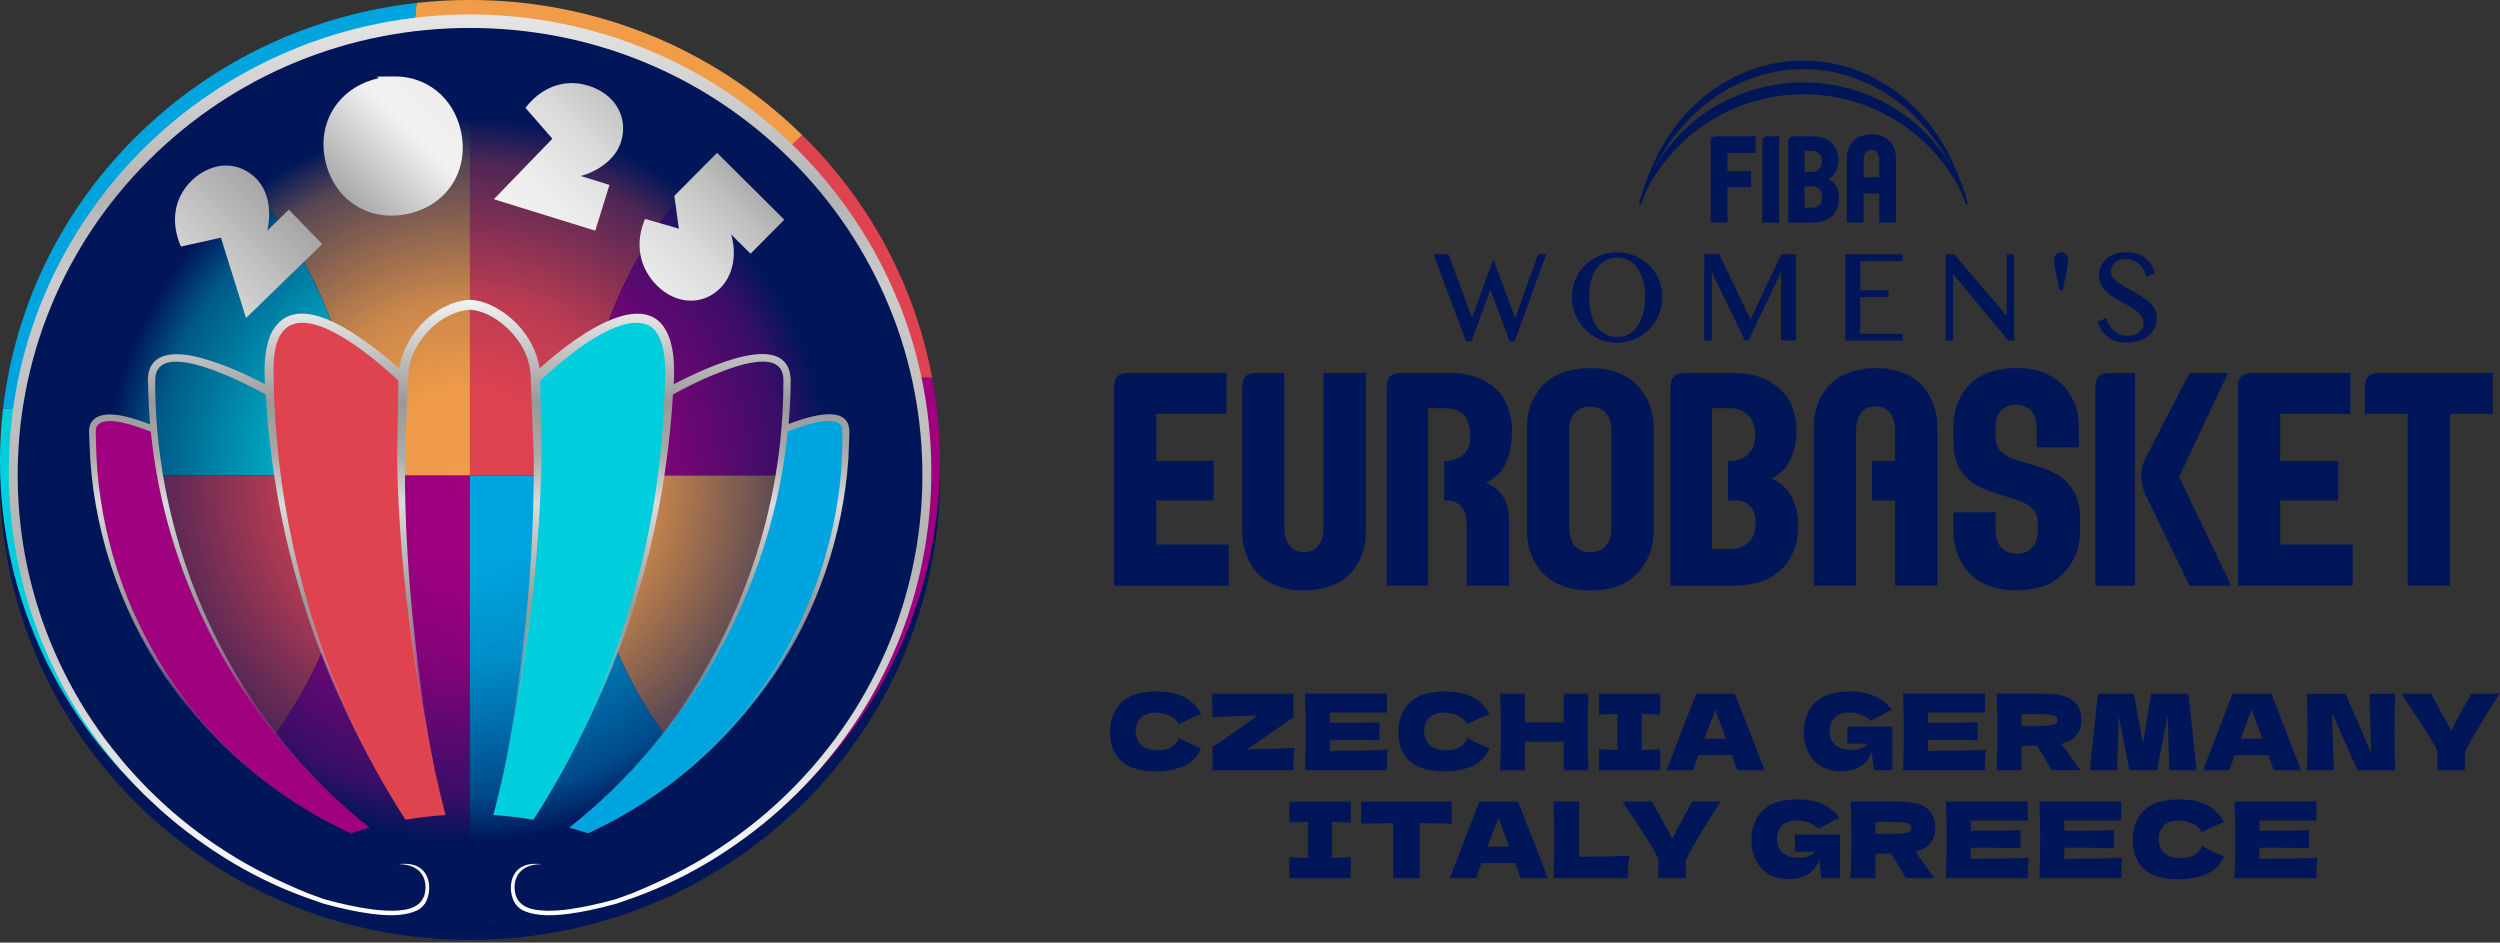 <svg width="3713" height="1400" viewBox="0 0 3713 1400" fill="none" xmlns="http://www.w3.org/2000/svg">
<rect x="0" y="0" width="3713" height="1400" fill="#333333" stroke="none"/>
<g clip-path="url(#clip0_2_83)">
<path d="M2665.8 749C2669 758.8 2670.7 769 2670.7 779.6C2670.7 794.7 2668.3 807.8 2663.6 819.1C2658.9 830.3 2652.3 839.7 2643.9 847.3C2635.6 854.8 2625.7 860.5 2614.2 864.2C2602.8 867.9 2590.3 869.8 2576.8 869.8H2481V576C2481 567.9 2482.7 562.3 2486.1 559C2489.5 555.7 2495.1 554 2503 554H2574.2C2597.1 554 2616 558.7 2630.8 568.2C2645.7 577.7 2655.6 588.9 2660.7 601.7C2665.7 614.5 2668.2 626.4 2668.2 637.5C2668.2 653.8 2665.7 667.4 2660.9 678.5C2656 689.6 2650.6 697.3 2644.8 701.7C2639 706.1 2634.2 709.1 2630.7 710.9C2638.3 713.6 2645.3 718.2 2651.5 724.7C2657.8 731.2 2662.5 739.3 2665.7 749.1M2597 805.7C2604 799.2 2607.5 789.3 2607.5 776.1C2607.5 762.9 2604 756.1 2597 749.6C2590 743.1 2581.2 743.3 2570.4 743.3H2566.5V684.6H2570C2580.8 684.6 2589.5 681 2596.4 674.6C2603.3 668.2 2606.7 658.6 2606.7 645.8C2606.7 633 2603.3 623.2 2596.4 616.8C2589.6 610.4 2580.8 606.3 2570 606.3H2542.6V815.3H2570.4C2581.2 815.3 2590 812.1 2597 805.6M1965.8 554V784.2V784C1965.7 784 1965.7 784.2 1965.7 784.2C1965.7 787.5 1965.2 791.8 1964.3 797.1C1963.4 802.4 1960.7 807.6 1956.2 812.5C1951.7 817.5 1945.2 819.9 1936.6 819.9C1928 819.9 1925 818.3 1920.4 815C1915.8 811.8 1912.5 807.5 1910.5 802.2C1908.5 796.9 1907.5 790.8 1907.5 784.1L1907.3 553.9H1866.8C1858.7 553.9 1853.1 555.5 1849.8 558.9C1846.5 562.2 1844.8 567.8 1844.8 575.9V791.2C1844.8 795.2 1845.3 800.2 1846.2 806C1847.1 811.8 1848.8 817.9 1851.3 824.3C1853.7 830.6 1857.1 836.9 1861.3 843.2C1865.5 849.4 1871.1 855.1 1877.9 860.1C1884.7 865.1 1893 869.2 1902.6 872.3C1912.2 875.4 1923.6 877 1936.7 877C1949.8 877 1965.1 874.6 1978 869.6C1990.9 864.7 2001.2 857.4 2008.8 847.7C2016.5 838 2021.7 828.2 2024.5 818.4C2027.2 808.6 2028.6 799.6 2028.6 791.2V553.9H1966L1965.8 554ZM1825 869.8V808.7H1717.3V743.3H1802.6V684.6H1717.3V614.7H1821.5V553.9H1676.5C1668.6 553.9 1663 555.5 1659.6 558.9C1656.2 562.2 1654.5 567.9 1654.5 575.9V869.8H1824.9H1825ZM2229.1 732.9C2224.1 726.7 2216.7 721.3 2206.8 716.8C2211.8 714.9 2217.4 711.5 2223.4 706.3C2229.4 701.2 2234.6 693 2239 681.6C2243.4 670.2 2245.6 656.5 2245.6 640.4C2245.6 624.3 2243.2 615.6 2238.4 602.1C2233.5 588.6 2223.8 577.2 2209 567.9C2194.3 558.5 2175.4 553.9 2152.4 553.9H2081.7C2073.7 553.9 2068.1 555.6 2064.7 558.9C2061.3 562.2 2059.6 567.9 2059.6 575.9V869.7H2121V606.3H2121.1H2148C2158.8 606.3 2167.4 609.6 2173.9 616.1C2180.4 622.6 2183.6 633.4 2183.6 648.4C2183.6 663.4 2178.9 670.3 2173.2 675.4C2167.9 680.1 2155.9 684.6 2148 684.6H2145V743.3H2149.3C2155.5 743.3 2160.9 744.9 2165.5 748.2C2170.1 751.4 2173.4 755.7 2175.4 761C2177.4 766.3 2178.4 772.4 2178.4 779.1V869.7H2241.2V771.2C2241.2 765.7 2240.4 759.5 2238.8 752.6C2237.2 745.7 2233.9 739.1 2229 732.9M2362 876.9C2373.1 876.9 2383.7 875.7 2393.8 873.2C2403.9 870.8 2413.2 866.4 2421.6 860.3C2430 854.1 2436.8 846.8 2442.1 838.3C2447.3 829.8 2450.9 821.4 2453 813.2C2455 804.9 2456 797.6 2456 791.1V632.5C2456 627 2455 620 2453.2 611.3C2451.4 602.7 2447 593.1 2440.1 582.6C2433.3 572.1 2423.3 563.5 2410.2 556.8C2397.1 550.1 2381 546.8 2361.9 546.8C2346.5 546.8 2332.4 549.2 2319.6 554C2306.8 558.8 2296.5 565.9 2288.7 575.3C2280.9 584.7 2275.5 594.4 2272.4 604.4C2269.3 614.4 2267.8 623.7 2267.8 632.4V791C2267.8 795 2268.3 799.9 2269.2 805.8C2270.1 811.6 2271.8 817.7 2274.4 824.2C2276.9 830.6 2280.4 836.9 2284.7 843.2C2289.1 849.5 2294.8 855.1 2301.8 860.2C2308.8 865.2 2317.2 869.3 2327 872.3C2336.9 875.4 2348.5 877 2361.9 877M2362 820C2355.3 820 2349.8 818.7 2345.7 816.2C2341.6 813.7 2338.4 810.6 2336.1 806.9C2333.8 803.2 2332.3 799.4 2331.6 795.3C2330.9 791.2 2330.5 787.5 2330.5 784.2V639.6C2330.5 636.3 2330.9 632 2331.9 626.7C2332.9 621.4 2335.8 616.2 2340.8 611.3C2345.7 606.3 2352.8 603.9 2362 603.9C2371.2 603.9 2374.6 605.5 2379.5 608.6C2384.4 611.8 2387.9 616 2390.1 621.4C2392.3 626.7 2393.3 632.8 2393.3 639.7V784.3C2393.3 787.6 2392.8 791.9 2391.9 797.3C2391 802.7 2388 807.8 2383.2 812.8C2378.3 817.6 2371.3 820.1 2362 820.1M2876.1 617.7C2875.1 611.8 2873.5 605.8 2871 599.4C2868.6 593.1 2865.2 586.8 2861 580.5C2856.7 574.3 2851.2 568.6 2844.4 563.6C2837.6 558.5 2829.3 554.5 2819.7 551.4C2810 548.3 2798.7 546.8 2785.6 546.8C2771 546.8 2757.2 549.2 2744.3 554.1C2731.4 559 2721.2 566.3 2713.5 576C2705.8 585.7 2700.6 595.5 2697.9 605.2C2695.2 615 2693.8 624.1 2693.8 632.4V869.7H2756.4V639.5V639.7C2756.5 639.7 2756.5 639.5 2756.5 639.5C2756.5 636.2 2757 631.9 2757.9 626.6C2758.8 621.3 2761.5 616.1 2766 611.2C2770.5 606.2 2777 603.7 2785.6 603.7C2794.2 603.7 2797.2 605.3 2801.8 608.6C2806.4 611.8 2809.7 616.1 2811.7 621.4C2813.7 626.7 2814.7 632.8 2814.7 639.5V684.6H2780.3V743.3H2814.7V869.7H2877.5V632.4C2877.5 628.4 2877 623.5 2876.1 617.7ZM3236.5 708.3L3309 553.9H3251.9L3190 673.7C3190 673.7 3179.9 688.7 3179.9 707C3179.9 725.3 3190 742 3190 742L3251.9 869.8H3313.7L3236.5 708.3ZM3170.8 554H3133.9C3126 554 3120.3 555.7 3117 558.9C3113.6 562.2 3111.9 567.9 3111.9 576V869.8H3170.8V554ZM3638.7 869.7V614.7H3702.3V553.9H3534.5C3526.4 553.9 3520.7 555.6 3517.4 558.9C3514 562.2 3512.3 567.9 3512.3 575.9V614.7H3575.9V869.7H3638.7ZM3494.3 869.7V808.7H3386.6V743.3H3472.7V684.6H3386.6V614.7H3490.8V553.9H3345.8C3337.9 553.9 3332.2 555.6 3328.9 558.9C3325.5 562.2 3323.8 567.9 3323.8 575.9V869.7H3494.2H3494.3ZM2995.1 876.9C2981.7 876.9 2970.1 875.4 2960.3 872.2C2950.4 869.1 2942 865.1 2935.1 860.1C2928.2 855.1 2922.4 849.4 2918.1 843.1C2913.7 836.9 2910.3 830.5 2907.8 824.1C2905.3 817.7 2903.5 811.6 2902.6 805.7C2901.7 799.9 2901.2 794.9 2901.2 790.9V760.9H2963.8V786.6C2963.8 789.9 2964.1 793.6 2964.8 797.7C2965.5 801.8 2967.1 805.7 2969.3 809.3C2971.6 813 2974.8 816.1 2978.9 818.6C2983 821.1 2988.4 822.4 2995.2 822.4C3004.1 822.4 3011 820.1 3016 815.6C3021 811.1 3024 806.1 3025 800.6C3026 795.1 3026.5 790.7 3026.5 787.4V777.2C3026.5 770.4 3025.2 764.9 3022.5 760.5C3019.8 756.1 3016 752.4 3010.8 749.4C3005.7 746.4 3000.1 743.9 2993.9 741.9L2960.3 731.3C2946.4 727.1 2934.8 721.3 2925.7 713.8C2916.6 706.3 2910.2 697.7 2906.6 688.1C2903 678.5 2901.2 668.3 2901.2 657.5V632.3C2901.2 624 2902.6 614.8 2905.4 604.9C2908.2 595 2913.5 585.2 2921.3 575.6C2929.1 565.9 2939.3 558.8 2952.1 553.9C2964.9 549.1 2979 546.7 2994.4 546.7C3013.7 546.7 3029.7 550 3042.6 556.7C3055.5 563.4 3065.4 572.1 3072.3 582.7C3079.2 593.4 3083.5 602.9 3085.2 611.3C3086.8 619.7 3087.6 626.7 3087.6 632.4V664.3H3024.8V636.9C3024.8 630.3 3023.8 624.2 3021.9 618.6C3019.9 613 3016.5 608.7 3011.7 605.7C3006.9 602.7 3001.1 601.2 2994.4 601.2C2987.6 601.2 2982.2 602.4 2978.2 604.8C2974.2 607.2 2971.1 610.1 2968.9 613.6C2966.7 617.2 2965.3 621 2964.7 625C2964.1 629.1 2963.8 632.8 2963.8 636.1V648.4C2963.8 652.6 2964.3 656.3 2965.3 659.7C2966.3 663.1 2968 666.2 2970.6 669.2C2973.1 672.1 2976.5 674.8 2980.6 677.2C2984.7 679.6 2990.1 681.8 2996.6 683.8L3030.2 693.9C3038.6 696.5 3046.4 699.8 3053.5 703.8C3060.7 707.8 3067 712.9 3072.3 718.9C3077.6 724.9 3081.8 732 3084.8 740.1C3087.8 748.2 3089.3 757.7 3089.3 768.5V790.9C3089.3 797.3 3088.3 804.7 3086.3 813C3084.3 821.3 3080.7 829.7 3075.4 838.1C3070.1 846.6 3063.3 853.9 3054.9 860.1C3046.5 866.3 3037.2 870.6 3027.1 873C3017 875.4 3006.3 876.7 2995.3 876.7" fill="#001659"/>
<path d="M2767.8 330.5V287.3H2791V330.5H2815.9V234.3C2815.9 232.7 2815.8 230.7 2815.4 228.3C2815.1 225.9 2814.4 223.5 2813.4 220.9C2812.4 218.3 2811.1 215.8 2809.4 213.2C2807.8 210.7 2805.5 208.4 2802.8 206.4C2800.1 204.4 2796.8 202.7 2793 201.4C2789.2 200.2 2784.7 199.5 2779.4 199.5C2773.6 199.5 2768.1 200.5 2763 202.4C2757.9 204.4 2753.8 207.4 2750.8 211.3C2747.7 215.2 2745.6 219.2 2744.6 223.2C2743.5 227.2 2743 230.8 2743 234.2V330.4H2768L2767.8 330.5ZM2767.8 237.1C2767.8 235.8 2768 234 2768.4 231.8C2768.7 229.7 2769.8 227.5 2771.6 225.6C2773.4 223.7 2776 222.6 2779.4 222.6C2781.9 222.6 2784 223.3 2785.8 224.6C2787.6 225.9 2789 227.6 2789.8 229.8C2790.6 231.9 2791 234.4 2791 237.1V263.4H2767.8V237.1ZM2693.8 330.5C2699.2 330.5 2704.1 329.7 2708.7 328.3C2713.2 326.7 2717.1 324.5 2720.5 321.4C2723.8 318.3 2726.4 314.6 2728.3 310C2730.2 305.4 2731.2 300.1 2731.2 294C2731.2 287.9 2730.5 285.5 2729.3 281.6C2728 277.6 2726.1 274.3 2723.6 271.7C2721.1 269.1 2718.4 267.2 2715.3 266.1C2716.7 265.4 2718.6 264.2 2720.9 262.4C2723.3 260.6 2725.4 257.4 2727.3 253C2729.2 248.5 2730.2 242.9 2730.2 236.4C2730.2 229.9 2729.2 227.1 2727.2 221.9C2725.2 216.7 2721.3 212.2 2715.3 208.3C2709.4 204.5 2701.9 202.5 2692.9 202.5H2664.5C2661.4 202.5 2659.1 203.2 2657.8 204.5C2656.4 205.9 2655.8 208.2 2655.8 211.5V330.6H2693.9L2693.8 330.5ZM2680.2 224H2691.1C2695.4 224 2698.9 225.3 2701.6 227.9C2704.3 230.5 2705.7 234.4 2705.7 239.7C2705.7 245 2704.3 248.8 2701.6 251.4C2698.9 254 2695.4 255.3 2691.1 255.3H2680.2V224.1V224ZM2680.2 276.6H2691.3C2695.6 276.6 2699.1 277.9 2701.9 280.6C2704.7 283.2 2706.1 287.2 2706.1 292.6C2706.1 298 2704.7 302 2701.9 304.6C2699.1 307.3 2695.6 308.5 2691.3 308.5H2680.2V276.6ZM2642.4 330.5V202.5H2626.2C2623 202.5 2620.8 203.2 2619.4 204.5C2618.1 205.9 2617.4 208.2 2617.4 211.5V330.6H2642.4V330.5ZM2540.6 330.5V211.4C2540.6 208.1 2541.3 205.8 2542.6 204.4C2544 203.1 2546.2 202.4 2549.4 202.4H2607.4V227.1H2565.6V254H2600.8V277.8H2565.6V330.4H2540.6V330.5Z" fill="#001659"/>
<path d="M2922.1 300.6C2917.6 283.7 2911.8 267.7 2905 252.4C2900.6 241.6 2895.7 231.1 2890.1 220.9C2875.9 195.6 2857.9 172.4 2836.4 152.8C2815 133.1 2790.1 117.4 2763.2 106.5C2736.2 95.7 2707.3 90.1 2678.2 90C2649.3 90 2620.2 95.6 2593.3 106.5C2566.4 117.4 2541.4 133.1 2520.1 152.8C2498.6 172.4 2480.6 195.7 2466.5 220.9C2460.3 232.1 2455 243.7 2450.3 255.5C2444.1 269.8 2438.8 284.9 2434.6 300.6C2434.6 300.8 2434.4 301 2434.3 301.3C2434 302.2 2434.5 303.2 2435.4 303.6C2435.6 303.6 2435.8 303.7 2436 303.7C2436.4 303.7 2436.8 303.5 2437.1 303.3C2437.3 303.1 2437.5 302.8 2437.6 302.5C2437.6 302.5 2437.7 302.4 2437.8 302.3C2437.8 302.1 2437.9 301.9 2438 301.7C2441 293.2 2444.5 285 2448.3 277C2469.3 238.8 2499 206.4 2534.5 183.2C2556 169.2 2579.2 158.1 2603.6 151C2627.9 143.7 2653.2 140 2678.6 140.1C2703.9 140 2729.2 143.7 2753.5 151C2777.9 158.1 2801.1 169.2 2822.6 183.1C2858 206.3 2887.8 238.8 2908.9 277.1C2912.7 285 2916.2 293.1 2919.1 301.5C2919.1 301.7 2919.2 301.9 2919.3 302.1C2919.3 302.2 2919.4 302.2 2919.5 302.3C2919.5 302.5 2919.7 302.6 2919.7 302.7C2919.9 302.9 2920 303.1 2920.2 303.2C2920.6 303.5 2921.2 303.6 2921.7 303.5C2922.6 303.2 2923.1 302.1 2922.7 301.2C2922.7 301 2922.5 300.7 2922.4 300.4M2901.4 253.4C2897 245.1 2892 237.1 2886.7 229.4C2871.2 207.3 2852 187.7 2830.1 171.8C2808.3 155.7 2783.8 143.5 2758.1 135C2732.3 126.7 2705.3 122.6 2678.3 122.4C2651.3 122.6 2624.2 126.7 2598.5 135C2572.8 143.5 2548.3 155.7 2526.5 171.9C2504.6 187.8 2485.5 207.5 2469.9 229.5C2464.6 237.1 2459.7 245.1 2455.3 253.3C2460.2 243.3 2465.6 233.6 2471.5 224.3C2486.6 200.3 2505 178.6 2526.3 160.4C2568.7 123.9 2623 102.3 2678.3 102.7C2705.7 102.5 2733.3 107.7 2759.1 117.7C2785 127.5 2809 142.3 2830.3 160.4C2860 185.8 2883.9 217.9 2901.4 253.6" fill="#001659"/>
<path d="M2980.4 377.6V469.1L2902.7 377.9L2902.4 377.6H2889.7V505.8H2900.7V407L2982.7 505.8H2991.2V377.6H2980.4ZM3192.1 449C3188.9 445.9 3185.2 443.1 3181.1 440.5C3177 438 3172.8 435.5 3168.6 433.1C3164.4 430.7 3160.2 428.4 3156.1 426.2C3152.1 424 3148.5 421.6 3145.4 419.2C3142.3 416.8 3139.8 414.2 3137.9 411.6C3136.1 409 3135.2 406.1 3135.2 403C3135.2 399.9 3135.7 398.6 3136.5 396.4C3137.4 394.3 3138.7 392.3 3140.5 390.6C3142.3 388.9 3144.5 387.5 3147.3 386.5C3150 385.4 3153.2 384.9 3156.9 384.9C3160.6 384.9 3164.8 385.5 3168 386.7C3171.3 387.9 3174.2 389.6 3176.7 391.8C3179.2 394 3181.4 396.7 3183.2 399.8C3185 402.9 3186.5 406.4 3187.7 410.2L3188 411.3L3200.1 405.5L3199.9 404.7C3196.9 395.1 3192 387.6 3185.3 382.4C3178.6 377.3 3169.3 374.7 3157.8 374.7C3146.3 374.7 3145.6 375.6 3140.7 377.3C3135.8 379 3131.5 381.5 3128.1 384.6C3124.7 387.7 3122 391.4 3120.3 395.7C3118.5 399.9 3117.6 404.6 3117.6 409.5C3117.6 414.4 3118.6 418.9 3120.6 422.8C3122.5 426.6 3125.1 430.1 3128.2 433.1C3131.3 436.1 3134.9 438.9 3138.9 441.4C3142.9 443.9 3146.9 446.2 3151.1 448.5C3155.2 450.7 3159.3 453 3163.2 455.2C3167.1 457.3 3170.6 459.7 3173.6 462.2C3176.6 464.7 3179 467.4 3180.9 470.3C3182.7 473.1 3183.6 476.4 3183.6 480.1C3183.6 483.8 3182.9 485.8 3181.7 488.1C3180.4 490.4 3178.6 492.4 3176.5 494C3174.3 495.6 3171.8 496.9 3169.1 497.7C3162.6 499.6 3155.7 499.2 3149.8 497.2C3146.5 496.1 3143.3 494.4 3140.6 492.2C3137.8 490 3135.4 487.3 3133.4 484.1C3131.3 480.9 3129.6 477.3 3128.4 473.3L3128.1 472.3L3115.5 477.8L3115.8 478.6C3117.4 483.3 3119.5 487.6 3122 491.3C3124.5 495.1 3127.6 498.3 3131.2 500.9C3134.7 503.5 3138.9 505.5 3143.5 506.8C3148.1 508.1 3153.4 508.8 3159.2 508.8C3165 508.8 3172.8 507.8 3178.3 505.9C3183.8 504 3188.4 501.3 3192.1 497.9C3195.8 494.5 3198.6 490.5 3200.5 486C3202.3 481.5 3203.3 476.7 3203.3 471.6C3203.3 466.5 3202.3 462.8 3200.3 459.1C3198.3 455.4 3195.7 452 3192.4 448.9M3068.4 377.8C3067.5 376.9 3066.4 376.1 3065.2 375.6C3063.9 375 3062.6 374.7 3061.2 374.7C3058.3 374.7 3055.9 375.7 3054 377.7C3052.1 379.7 3051.1 382.3 3051.1 385.2C3051.1 388.1 3051.4 392.8 3051.9 396.2C3052.4 399.5 3053 403 3053.8 406.5C3054.5 410 3055.3 413.6 3056.1 417.4C3056.9 421.1 3057.6 425.4 3058.1 430V430.9H3064.2V430C3064.8 425.4 3065.5 421.2 3066.3 417.4C3067.1 413.6 3067.9 410 3068.6 406.6C3069.4 403.2 3070 399.7 3070.6 396.3C3071.1 392.9 3071.4 389.2 3071.4 385.3C3071.4 381.4 3071.1 382.5 3070.6 381.2C3070.1 379.9 3069.3 378.8 3068.4 377.9M2740.6 505.9H2825.9V495.8H2762.7V441.2H2805V431H2762.7V387.8H2825.9V377.7H2740.6V505.9ZM2645.6 377.6L2599.9 474.3L2553.3 377.6H2531.2V505.8H2542.4V404.1L2591.3 505.2L2591.6 505.7H2596.9L2645.2 404V505.7H2667.4V377.5H2645.6V377.6ZM2440.5 417.4C2438.7 410.3 2436 404.1 2432.5 399C2429 393.9 2424.6 389.9 2419.5 387.1C2414.4 384.3 2408.4 382.9 2401.8 382.9C2395 382.9 2388.9 384.3 2383.8 387.1C2378.7 389.9 2374.3 393.9 2370.8 399C2367.3 404.1 2364.6 410.3 2362.9 417.4C2361.1 424.5 2360.2 432.5 2360.2 441C2360.2 449.5 2361.1 457.7 2362.9 465C2364.7 472.3 2367.3 478.6 2370.8 483.9C2374.2 489.1 2378.6 493.3 2383.8 496.2C2388.9 499.1 2395 500.6 2401.8 500.6C2408.6 500.6 2414.4 499.1 2419.5 496.2C2424.6 493.3 2429 489.1 2432.5 483.9C2436 478.6 2438.7 472.3 2440.6 465C2442.4 457.7 2443.4 449.6 2443.4 441C2443.4 432.4 2442.5 424.6 2440.6 417.4M2466.5 423.3C2468.1 428.9 2468.9 434.9 2468.9 441C2468.9 447.1 2468.1 453.2 2466.5 459C2464.9 464.7 2462.7 470.2 2459.9 475.2C2457.1 480.2 2453.5 484.8 2449.5 489C2445.4 493.1 2440.9 496.7 2435.9 499.6C2431 502.5 2425.6 504.8 2419.8 506.5C2414.1 508.1 2408 509 2401.7 509C2395.4 509 2389.4 508.2 2383.6 506.5C2377.9 504.9 2372.5 502.6 2367.5 499.6C2362.6 496.7 2358 493.1 2354 489C2349.9 484.9 2346.4 480.3 2343.6 475.2C2340.8 470.2 2338.5 464.8 2337 459C2335.4 453.3 2334.6 447.2 2334.6 441C2334.6 434.8 2335.4 429 2337 423.3C2338.6 417.7 2340.8 412.4 2343.6 407.5C2346.4 402.6 2349.9 398.1 2354 394.1C2358.1 390.1 2362.6 386.6 2367.5 383.8C2372.4 380.9 2377.8 378.7 2383.6 377.1C2395.1 374 2408.3 374 2419.8 377.1C2425.5 378.6 2430.9 380.9 2435.9 383.8C2440.8 386.7 2445.4 390.2 2449.5 394.1C2453.6 398.1 2457 402.6 2459.9 407.5C2462.7 412.4 2465 417.7 2466.6 423.3M2284.6 377.6H2296.5L2249.6 506.9H2242.2L2242 506.3L2213.4 429.9L2185.5 506.9H2177.3L2128.9 377.6H2151.2L2186.3 471.9L2217.8 385.2L2250.4 472.2L2284.6 377.6Z" fill="#001659"/>
<path d="M1665.4 1130.5C1654.2 1120.5 1648.6 1106.2 1648.6 1087.6C1648.6 1069 1654.2 1054.1 1665.4 1043.3C1676.6 1032.4 1694 1027 1717.6 1027C1750.6 1027 1772.7 1038.3 1783.9 1061C1774.5 1064.2 1763.5 1069.1 1750.8 1075.6C1747.8 1069.7 1743 1065.4 1736.5 1062.6C1730 1059.8 1723.3 1058.4 1716.5 1058.4C1706.5 1058.4 1699 1061 1694.1 1066.3C1689.2 1071.6 1686.7 1078.1 1686.7 1085.8C1686.7 1093.5 1689.3 1101 1694.6 1106.2C1699.9 1111.5 1707.9 1114.1 1718.8 1114.1C1729.7 1114.1 1734.4 1112.7 1739.5 1109.8C1744.6 1106.9 1748.4 1102.4 1750.8 1096.1C1759.4 1100.7 1770.3 1105.9 1783.7 1111.6C1778.5 1124.2 1769.8 1133.1 1757.5 1138.1C1745.3 1143.1 1732 1145.6 1717.6 1145.6C1694 1145.6 1676.6 1140.6 1665.4 1130.6V1130.5Z" fill="#001659"/>
<path d="M1897.5 1111.9C1900.6 1111.8 1904.3 1111.6 1908.5 1111.4C1912.7 1111.2 1917.3 1111 1922.4 1110.9C1921.7 1115.8 1921.2 1120.7 1921.1 1125.6C1920.9 1130.5 1920.9 1136.6 1920.9 1143.9H1800.8V1109C1806.5 1105.8 1812.8 1101.8 1819.6 1097C1826.4 1092.3 1835.2 1086 1845.9 1078.3C1855.9 1071 1863.2 1065.8 1867.7 1062.6C1859.4 1062.7 1842.9 1063.3 1818 1064.3C1809.4 1064.7 1803.7 1065 1800.8 1065.1C1800.8 1057.4 1800.8 1050.9 1800.6 1045.7C1800.4 1040.5 1800.1 1035.3 1799.6 1030.2H1921V1065.3C1915.5 1069 1905.2 1076.1 1890.3 1086.6C1873.6 1098.5 1860.7 1107.3 1851.6 1113.1C1857.6 1113 1872.9 1112.6 1897.7 1111.8L1897.5 1111.9Z" fill="#001659"/>
<path d="M1975 1115.3C2014.7 1115.1 2043.5 1114.5 2061.3 1113.6C2060.6 1117.9 2060.1 1122.3 2060 1126.8C2059.8 1131.3 2059.8 1137.1 2059.8 1143.9H1938.1C1938.9 1123.6 1939.3 1104.7 1939.3 1087C1939.3 1069.3 1938.9 1050.4 1938.1 1030.1H2059.8V1058.4H1975.1V1073.4C1980.1 1073.5 1987.5 1073.6 1997.3 1073.6C2013.9 1073.6 2031.1 1073.3 2048.8 1072.7V1099.6C2031 1099 2013.9 1098.7 1997.3 1098.7C1980.7 1098.7 1980.1 1098.7 1975.1 1098.9V1115.2L1975 1115.3Z" fill="#001659"/>
<path d="M2093.8 1130.5C2082.6 1120.5 2077 1106.2 2077 1087.6C2077 1069 2082.6 1054.1 2093.8 1043.3C2105 1032.4 2122.4 1027 2146 1027C2179 1027 2201.1 1038.3 2212.3 1061C2202.9 1064.2 2191.9 1069.1 2179.2 1075.6C2176.2 1069.7 2171.4 1065.4 2164.9 1062.6C2158.4 1059.8 2151.7 1058.4 2144.9 1058.4C2134.9 1058.4 2127.4 1061 2122.5 1066.3C2117.6 1071.6 2115.1 1078.1 2115.1 1085.8C2115.1 1093.5 2117.7 1101 2123 1106.2C2128.3 1111.5 2136.3 1114.1 2147.2 1114.1C2158.1 1114.1 2162.8 1112.7 2167.9 1109.8C2173 1106.9 2176.8 1102.4 2179.2 1096.1C2187.8 1100.7 2198.7 1105.9 2212.1 1111.6C2206.9 1124.2 2198.2 1133.1 2185.9 1138.1C2173.7 1143.1 2160.4 1145.6 2146 1145.6C2122.4 1145.6 2105 1140.6 2093.8 1130.6V1130.5Z" fill="#001659"/>
<path d="M2359.1 1030.3C2358.4 1047.9 2358 1066.9 2358 1087.2C2358 1107.5 2358.4 1126.4 2359.1 1144.1H2322.3V1101.5H2264.7V1144.1H2227.9C2228.7 1123.8 2229.1 1104.9 2229.1 1087.2C2229.1 1069.5 2228.7 1050.6 2227.9 1030.3H2264.7V1072.9H2322.3V1030.3H2359.1Z" fill="#001659"/>
<path d="M2465.8 1061.4C2453.4 1060.8 2444.2 1060.4 2438.2 1060.3V1113.9C2444.3 1113.8 2453.4 1113.4 2465.8 1112.8V1144H2374.8V1112.8C2386.8 1113.4 2395.9 1113.8 2402.2 1113.9V1060.3C2395.9 1060.4 2386.8 1060.8 2374.8 1061.4V1030.2H2465.8V1061.4Z" fill="#001659"/>
<path d="M2580.3 1144C2578.3 1138 2575.7 1130.6 2572.3 1121.6H2522.3L2514.5 1144H2475.2L2519.1 1030.3H2576.7L2620.9 1144H2580.3ZM2563.4 1097.2C2559.4 1086.2 2555.4 1075.3 2551.2 1064.3L2547.4 1054.1C2543.7 1063.6 2538.4 1078 2531.3 1097.2H2563.4Z" fill="#001659"/>
<path d="M2743.8 1079.1H2810.7V1143.9H2783.1L2779.8 1116.2C2776.7 1126.1 2771.1 1133.5 2763 1138.3C2755 1143.1 2745.1 1145.5 2733.5 1145.5C2723 1145.5 2713.6 1143.1 2705.4 1138.5C2697.2 1133.8 2690.8 1127.1 2686.1 1118.3C2681.4 1109.5 2679.1 1099.3 2679.1 1087.6C2679.1 1068.9 2684.7 1054.1 2695.9 1043.3C2707.1 1032.4 2724.5 1027 2748.1 1027C2761.6 1027 2773.4 1029.2 2783.7 1033.6C2794 1038 2802.7 1044.8 2809.9 1054C2805.2 1056.4 2796 1061.2 2782.3 1068.4L2778.4 1070.6C2774.3 1066.5 2769.6 1063.5 2764.2 1061.4C2758.8 1059.4 2753 1058.3 2747 1058.3C2737 1058.3 2729.5 1060.9 2724.6 1066.2C2719.7 1071.5 2717.2 1078 2717.2 1085.7C2717.2 1093.4 2719.8 1100.8 2725.1 1105.9C2730.4 1111 2738.4 1113.6 2749.3 1113.6C2760.2 1113.6 2758.6 1112.9 2763 1111.6C2767.5 1110.2 2771.2 1107.9 2774.2 1104.6H2743.7V1079.2L2743.8 1079.1Z" fill="#001659"/>
<path d="M2863.3 1115.3C2903 1115.1 2931.7 1114.5 2949.6 1113.6C2948.9 1117.9 2948.4 1122.3 2948.3 1126.8C2948.1 1131.3 2948.1 1137.1 2948.1 1143.9H2826.4C2827.2 1123.6 2827.6 1104.7 2827.6 1087C2827.6 1069.3 2827.2 1050.4 2826.4 1030.1H2948.1V1058.4H2863.4V1073.4C2868.4 1073.5 2875.8 1073.6 2885.6 1073.6C2902.2 1073.6 2919.4 1073.3 2937.1 1072.7V1099.6C2919.3 1099 2902.2 1098.7 2885.6 1098.7C2869 1098.7 2868.4 1098.7 2863.4 1098.9V1115.2L2863.3 1115.3Z" fill="#001659"/>
<path d="M3084.5 1091.2C3080.1 1097.5 3072.5 1102 3061.7 1104.8C3062.9 1106.5 3063.8 1107.8 3064.4 1108.7L3089.8 1143.9H3047.2C3042.6 1135.3 3035.4 1123.2 3025.4 1107.6H3002.4V1143.9H2965.4C2966.2 1123.6 2966.6 1104.7 2966.6 1087C2966.6 1069.3 2966.2 1050.4 2965.4 1030.1H3002.4C3002.4 1030.2 3034.5 1030.2 3034.5 1030.2C3055.6 1030.2 3070.3 1033.6 3078.7 1040.4C3087 1047.2 3091.2 1056.4 3091.2 1068C3091.2 1079.6 3089 1084.8 3084.5 1091V1091.2ZM3002.3 1060.5V1078.4H3023.4C3032.3 1078.4 3039 1078.1 3043.5 1077.5C3048 1076.9 3051.2 1076 3053 1074.8C3054.8 1073.6 3055.7 1071.7 3055.7 1069.3C3055.7 1066.9 3054.9 1065.2 3053.2 1064C3051.5 1062.7 3048.4 1061.9 3043.8 1061.3C3039.2 1060.8 3032.4 1060.5 3023.4 1060.5H3002.3Z" fill="#001659"/>
<path d="M3250.3 1030.3L3262.5 1144H3221.9L3219.4 1062.9L3203.7 1144H3162.7L3146.7 1063.5L3144.3 1144H3103.7L3115.9 1030.3H3169.2L3182.8 1104.4L3194.7 1030.3H3250.2H3250.3Z" fill="#001659"/>
<path d="M3377 1144C3375 1138 3372.4 1130.6 3369 1121.6H3319L3311.2 1144H3271.9L3315.8 1030.3H3373.4L3417.6 1144H3377ZM3360.1 1097.2C3356.1 1086.2 3352.1 1075.3 3347.9 1064.3L3344.1 1054.1C3340.4 1063.6 3335.1 1078 3328 1097.2H3360.1Z" fill="#001659"/>
<path d="M3557.4 1030.4C3556.7 1048.1 3556.3 1067 3556.3 1087.1C3556.3 1107.2 3556.7 1126.3 3557.4 1144H3501.3L3463.4 1058.5L3466.2 1144H3426C3426.8 1123.7 3427.2 1104.8 3427.2 1087.1C3427.2 1069.4 3426.8 1050.7 3426 1030.4H3483.6L3521.7 1118.3L3519 1030.4H3557.4Z" fill="#001659"/>
<path d="M3712.5 1030.3L3709.5 1034.8C3698.3 1052.1 3688.7 1067.5 3680.8 1080.8C3672.8 1094.1 3666.2 1106.4 3660.8 1117.5V1144H3619.9V1114.9C3616 1107.1 3611.5 1099 3606.3 1090.7C3601.1 1082.4 3593.7 1071 3584.1 1056.5C3576.6 1045.4 3570.8 1036.7 3566.9 1030.3H3610.8C3613.9 1036.7 3619 1046.1 3626.1 1058.6C3633.2 1071.3 3638.1 1080.3 3640.7 1085.5C3644.3 1077.9 3649.3 1068.5 3655.4 1057.5C3662.6 1044.5 3667.5 1035.5 3670 1030.2H3712.6L3712.5 1030.3Z" fill="#001659"/>
<path d="M2006 1221.7C1993.6 1221.1 1984.4 1220.7 1978.4 1220.6V1274.2C1984.5 1274.1 1993.6 1273.7 2006 1273.1V1304.3H1915V1273.1C1927 1273.7 1936.1 1274.1 1942.4 1274.2V1220.6C1936.1 1220.7 1927 1221.1 1915 1221.7V1190.5H2006V1221.7Z" fill="#001659"/>
<path d="M2156.2 1223.4C2139.8 1222.9 2123.9 1222.6 2108.4 1222.5V1304.3H2069.2V1222.5C2053.6 1222.6 2037.8 1222.9 2021.6 1223.4V1190.5H2156.2V1223.4Z" fill="#001659"/>
<path d="M2258.3 1304.2C2256.3 1298.2 2253.7 1290.8 2250.3 1281.8H2200.3L2192.5 1304.2H2153.2L2197.1 1190.5H2254.7L2298.9 1304.2H2258.3ZM2241.4 1257.4C2237.4 1246.4 2233.4 1235.5 2229.2 1224.5L2225.4 1214.3C2221.7 1223.8 2216.4 1238.2 2209.3 1257.4H2241.4Z" fill="#001659"/>
<path d="M2345.4 1272.6C2375.7 1272.4 2400.7 1271.9 2420.6 1271C2419.2 1276.3 2418.4 1281.4 2418.1 1286.3C2417.8 1291.2 2417.6 1297.2 2417.6 1304.2H2307.2C2308 1283.9 2308.4 1265 2308.4 1247.3C2308.4 1229.6 2308 1210.7 2307.2 1190.4H2345.4V1272.5V1272.6Z" fill="#001659"/>
<path d="M2555.5 1190.5L2552.5 1195C2541.3 1212.3 2531.7 1227.7 2523.8 1241C2515.8 1254.3 2509.1 1266.6 2503.8 1277.7V1304.2H2462.9V1275.1C2459 1267.3 2454.5 1259.2 2449.3 1250.9C2444.1 1242.6 2436.7 1231.2 2427.1 1216.7C2419.6 1205.6 2413.8 1196.9 2409.9 1190.5H2453.8C2456.9 1196.9 2462 1206.3 2469.1 1218.8C2476.2 1231.5 2481.1 1240.5 2483.7 1245.7C2487.4 1238.1 2492.3 1228.7 2498.4 1217.7C2505.6 1204.7 2510.5 1195.7 2513 1190.4H2555.6L2555.5 1190.5Z" fill="#001659"/>
<path d="M2665.9 1239.4H2732.8V1304.2H2705.2L2701.9 1276.5C2698.8 1286.4 2693.2 1293.8 2685.1 1298.6C2677.1 1303.4 2667.2 1305.8 2655.7 1305.8C2645.2 1305.8 2635.8 1303.4 2627.6 1298.8C2619.4 1294.1 2613 1287.4 2608.3 1278.6C2603.6 1269.8 2601.3 1259.6 2601.3 1247.9C2601.3 1229.2 2606.9 1214.4 2618.1 1203.6C2629.3 1192.7 2646.7 1187.3 2670.3 1187.3C2683.8 1187.3 2695.6 1189.5 2705.9 1193.9C2716.2 1198.3 2724.9 1205.1 2732.1 1214.3C2727.4 1216.7 2718.2 1221.5 2704.5 1228.7L2700.6 1230.9C2696.5 1226.8 2691.8 1223.8 2686.3 1221.7C2680.9 1219.7 2675.1 1218.6 2669.1 1218.6C2659.1 1218.6 2651.6 1221.2 2646.7 1226.5C2641.8 1231.8 2639.3 1238.3 2639.3 1246C2639.3 1253.7 2641.9 1261.1 2647.2 1266.2C2652.5 1271.3 2660.5 1273.9 2671.4 1273.9C2682.3 1273.9 2680.7 1273.2 2685.1 1271.9C2689.5 1270.5 2693.3 1268.2 2696.3 1264.9H2665.8V1239.5L2665.9 1239.4Z" fill="#001659"/>
<path d="M2867.6 1251.4C2863.2 1257.7 2855.6 1262.2 2844.8 1265C2846 1266.7 2846.9 1268 2847.5 1268.9L2872.9 1304.1H2830.3C2825.7 1295.5 2818.5 1283.4 2808.5 1267.8H2785.5V1304.1H2748.5C2749.3 1283.8 2749.7 1264.9 2749.7 1247.2C2749.7 1229.5 2749.3 1210.6 2748.5 1190.3H2785.5C2785.5 1190.4 2817.6 1190.4 2817.6 1190.4C2838.7 1190.4 2853.4 1193.8 2861.8 1200.6C2870.1 1207.4 2874.3 1216.6 2874.3 1228.2C2874.3 1239.8 2872.1 1245 2867.6 1251.2V1251.4ZM2785.4 1220.7V1238.6H2806.5C2815.4 1238.6 2822.1 1238.3 2826.6 1237.7C2831.1 1237.1 2834.3 1236.2 2836.1 1235C2837.9 1233.8 2838.8 1231.9 2838.8 1229.5C2838.8 1227.1 2838 1225.4 2836.3 1224.2C2834.6 1222.9 2831.5 1222.1 2826.9 1221.5C2822.3 1221 2815.5 1220.7 2806.5 1220.7H2785.4Z" fill="#001659"/>
<path d="M2926.9 1275.6C2966.6 1275.4 2995.3 1274.8 3013.2 1273.9C3012.5 1278.2 3012 1282.6 3011.9 1287.1C3011.7 1291.6 3011.7 1297.4 3011.7 1304.2H2890C2890.8 1283.9 2891.2 1265 2891.2 1247.3C2891.2 1229.6 2890.8 1210.7 2890 1190.4H3011.7V1218.7H2927V1233.7C2932 1233.8 2939.4 1233.9 2949.2 1233.9C2965.8 1233.9 2983 1233.6 3000.7 1233V1259.9C2982.9 1259.3 2965.8 1259 2949.2 1259C2932.6 1259 2932 1259 2927 1259.2V1275.5L2926.9 1275.6Z" fill="#001659"/>
<path d="M3065.8 1275.6C3105.5 1275.4 3134.2 1274.8 3152.1 1273.9C3151.4 1278.2 3150.9 1282.6 3150.8 1287.1C3150.6 1291.6 3150.6 1297.4 3150.6 1304.2H3028.9C3029.7 1283.9 3030.1 1265 3030.1 1247.3C3030.1 1229.6 3029.7 1210.7 3028.9 1190.4H3150.6V1218.7H3065.9V1233.7C3070.9 1233.8 3078.3 1233.9 3088.1 1233.9C3104.7 1233.9 3121.9 1233.6 3139.6 1233V1259.9C3121.8 1259.3 3104.7 1259 3088.1 1259C3071.5 1259 3070.9 1259 3065.9 1259.2V1275.5L3065.8 1275.6Z" fill="#001659"/>
<path d="M3184.5 1290.8C3173.3 1280.8 3167.7 1266.5 3167.7 1247.9C3167.7 1229.3 3173.3 1214.4 3184.5 1203.6C3195.7 1192.7 3213.1 1187.3 3236.7 1187.3C3269.7 1187.3 3291.8 1198.6 3303 1221.3C3293.6 1224.5 3282.6 1229.4 3270 1235.9C3267 1230 3262.2 1225.7 3255.7 1222.9C3249.2 1220.1 3242.5 1218.7 3235.7 1218.7C3225.7 1218.7 3218.2 1221.3 3213.3 1226.6C3208.4 1231.9 3205.9 1238.4 3205.9 1246.1C3205.9 1253.8 3208.5 1261.3 3213.8 1266.5C3219.1 1271.8 3227.1 1274.4 3238 1274.4C3248.9 1274.4 3253.6 1273 3258.7 1270.1C3263.8 1267.2 3267.6 1262.7 3270 1256.4C3278.6 1261 3289.5 1266.2 3302.9 1271.9C3297.7 1284.5 3289 1293.4 3276.7 1298.4C3264.5 1303.4 3251.2 1305.9 3236.8 1305.9C3213.2 1305.9 3195.8 1300.9 3184.6 1290.9L3184.5 1290.8Z" fill="#001659"/>
<path d="M3355.6 1275.6C3395.3 1275.4 3424 1274.8 3441.9 1273.9C3441.2 1278.2 3440.7 1282.6 3440.6 1287.1C3440.4 1291.6 3440.4 1297.4 3440.4 1304.2H3318.7C3319.5 1283.9 3319.9 1265 3319.9 1247.3C3319.9 1229.6 3319.5 1210.7 3318.7 1190.4H3440.4V1218.7H3355.7V1233.7C3360.7 1233.8 3368.1 1233.9 3377.9 1233.9C3394.5 1233.9 3411.7 1233.6 3429.4 1233V1259.9C3411.6 1259.3 3394.5 1259 3377.9 1259C3361.3 1259 3360.7 1259 3355.7 1259.2V1275.5L3355.6 1275.6Z" fill="#001659"/>
<path d="M698 1395.9C1083.49 1395.9 1396 1088.19 1396 708.6C1396 329.014 1083.49 21.3 698 21.3C312.505 21.3 0 329.014 0 708.6C0 1088.19 312.505 1395.9 698 1395.9Z" fill="#001659"/>
<path d="M698 41.4C856.4 41.4 1001.9 95.4 1116.8 185.9C1133.4 198.9 1149.3 212.8 1164.5 227.3L1191.5 200.7C1035 47 822.7 -18.4 618.6 4.4C617 18.4 615.8 32.4 615.1 46.4C642.2 43.1 669.9 41.3 697.9 41.3L698 41.4Z" fill="#F19C49"/>
<path d="M204.4 200.7C88.3 314.7 21.7 458.8 4.5 607.4C14 606.3 23.5 605.5 33 604.9C55.8 457.5 127.6 326 231.5 227.2C246.7 212.8 262.5 199 279 186C373.6 111.4 489 61.7 615.2 46.4C615.9 32.4 617.1 18.3 618.7 4.4C467.3 21.3 320.5 86.7 204.5 200.7H204.4Z" fill="#00A5DF"/>
<path d="M381.6 1296.2C381.3 1294.9 381.1 1293.5 380.9 1292.1C344.9 1273.1 310.7 1250.9 279 1225.9C124.3 1104.2 25.2 916.5 25.2 706C25.2 495.5 27.9 637.9 33 604.9C23.5 605.6 14 606.4 4.5 607.4C-18.7 807.7 47.9 1016.2 204.4 1169.9C257.8 1222.3 317.7 1264.4 381.6 1296.2Z" fill="#00CEDC"/>
<path d="M1354.6 560.8C1365.2 607.5 1370.8 656.1 1370.8 706C1370.8 755.9 1369.9 745.8 1368.1 765.4C1351.4 951.8 1256.8 1116 1116.8 1226.2C1085 1251.3 1050.8 1273.4 1014.6 1292.5C1014.4 1293.8 1014.1 1295.2 1013.9 1296.5C1077.9 1264.6 1138 1222.5 1191.6 1170C1307.7 1056 1374.3 911.9 1391.5 763.3C1399.3 696 1396.9 627.7 1384.4 560.9H1354.6V560.8Z" fill="#9E007E"/>
<path d="M1191.5 200.7L1164.5 227.3C1257.9 316.1 1325.4 431.4 1354.6 560.8H1384.4C1359.7 428.9 1295.5 302.7 1191.6 200.7H1191.5Z" fill="#DF4350"/>
<path d="M698 706V1370.6C539.5 1370.6 393.9 1316.5 279 1225.9C433.6 1104.2 532.7 916.5 532.7 706H698Z" fill="#9E007E"/>
<path d="M698 41.4V706H532.7C532.7 495.5 433.6 307.8 279 186.1C394 95.5 539.5 41.4 698 41.4Z" fill="#F19C49"/>
<path d="M1116.7 185.9C961.9 307.6 862.8 495.4 862.8 706H697.9V41.4C856.3 41.4 1001.8 95.4 1116.7 185.9Z" fill="#DF4350"/>
<path d="M1116.7 1226.1C1001.8 1316.6 856.3 1370.6 697.9 1370.6V706H862.8C862.8 916.6 961.9 1104.4 1116.7 1226.1Z" fill="#00A5DF"/>
<path d="M532.6 706H25.2C25.2 495.5 124.3 307.8 278.9 186.1C433.5 307.8 532.6 495.5 532.6 706Z" fill="#00CEDC"/>
<path d="M532.6 706C532.6 916.5 433.5 1104.2 278.9 1225.9C124.3 1104.2 25.2 916.5 25.2 706H532.7H532.6Z" fill="#DF4350"/>
<path d="M1370.7 706C1370.7 916.7 1271.5 1104.4 1116.7 1226.1C961.9 1104.4 862.8 916.6 862.8 706H1370.7Z" fill="#F19C49"/>
<path d="M1370.7 706H862.8C862.8 495.4 961.9 307.6 1116.7 185.9C1271.5 307.6 1370.7 495.4 1370.7 706Z" fill="#9E007E"/>
<path d="M698 1371.3C1069.91 1371.3 1371.4 1073.44 1371.4 706C1371.4 338.565 1069.91 40.7 698 40.7C326.092 40.7 24.6 338.565 24.6 706C24.6 1073.44 326.092 1371.3 698 1371.3Z" fill="url(#paint0_radial_2_83)"/>
<path d="M1334.7 449.5C1301.3 366.1 1250.8 289.5 1187.4 225.3C1123.9 161.1 1047.4 109.4 963.6 74.6C879.8 39.6 788.9 21.5 698 21.4C607 21.5 516.1 39.6 432.4 74.6C348.6 109.4 272 161.1 208.6 225.3C145.1 289.5 94.7 366.2 61.3 449.5C27.7 532.8 11.6 622.7 13.1 712.2C14.5 801.7 34.1 890.8 70.5 972.7C88.7 1013.6 110.8 1052.8 137 1089.3C149.8 1107.7 164 1125.1 178.5 1142.2C193.5 1158.9 208.7 1175.4 225.2 1190.6C257.7 1221.6 293.7 1248.9 331.7 1272.9C369.8 1296.8 410.3 1316.9 452.6 1332.3L468.6 1337.9C473.9 1339.7 479.1 1341.9 484.7 1343.2C495.5 1346.1 506.5 1348.8 517.5 1351.2C539.5 1355.8 561.9 1359.6 584.9 1359.3C596.3 1358.9 608.5 1357.2 619.1 1352.3C625.5 1349.4 630.6 1343.9 633.2 1338.2C635.7 1332.6 637 1327.2 637.4 1321.4C637.7 1315.6 637.1 1309.7 635.1 1304.2C633.1 1298.7 629.8 1293.6 625.1 1290C615.8 1282.6 602.6 1282.2 591.6 1283.5C602.7 1283.4 614.4 1286 622.2 1293.4C630.1 1300.7 632.9 1311.9 631.7 1322.3C631.1 1327.5 629.7 1332.5 626.9 1336.7C624.1 1340.8 620.5 1344 615.9 1346.4C606.7 1351.1 595.6 1352.3 584.8 1352.6C562.9 1352.9 540.7 1349.2 519 1344.7C508.1 1342.4 497.3 1339.7 486.5 1336.8C481.2 1335.6 476 1333.4 470.8 1331.6C465.6 1329.7 460.3 1327.9 455.2 1325.8C414.1 1308.8 374 1289.4 336.6 1265.4C299.2 1241.5 263.9 1214.3 232.1 1183.6C215.9 1168.5 201 1152.1 186.4 1135.6C172.2 1118.7 158.3 1101.5 145.8 1083.3C120.3 1047.3 98.8 1008.5 81.1 968.2C45.8 887.5 27.1 799.9 26.3 712.1C25.4 624.3 42.1 536.5 75.6 455.3C109 374.1 158.9 299.8 221.3 237.7C283.5 175.5 358.2 125.6 439.9 92.1C521.5 58.5 609.8 41.4 698.1 41.5C786.4 41.5 874.8 58.4 956.3 92.1C1038 125.5 1112.6 175.5 1174.9 237.7C1237.3 299.7 1287.2 374.1 1320.6 455.3C1354.1 536.4 1370.8 624.3 1369.9 712.1C1369.1 799.9 1350.5 887.5 1315.1 968.2C1297.4 1008.5 1275.9 1047.2 1250.4 1083.3C1237.9 1101.5 1224 1118.7 1209.8 1135.6C1195.2 1152.1 1180.3 1168.5 1164.1 1183.6C1132.2 1214.3 1096.9 1241.5 1059.6 1265.4C1022.2 1289.4 982.1 1308.8 941 1325.8C935.9 1327.9 930.6 1329.7 925.4 1331.6C920.1 1333.4 915 1335.6 909.7 1336.8C898.9 1339.7 888.1 1342.4 877.2 1344.7C855.5 1349.3 833.4 1353 811.4 1352.6C800.6 1352.3 789.4 1351 780.3 1346.4C775.8 1344 772.1 1340.8 769.3 1336.7C766.5 1332.5 765.1 1327.5 764.5 1322.3C763.3 1311.9 766.1 1300.7 774 1293.4C781.8 1286 793.5 1283.4 804.6 1283.5C793.6 1282.2 780.3 1282.7 771.1 1290C766.4 1293.6 763.1 1298.7 761.1 1304.2C759.1 1309.7 758.5 1315.6 758.8 1321.4C759.2 1327.2 760.6 1332.6 763 1338.2C765.6 1343.9 770.8 1349.4 777.1 1352.3C787.6 1357.2 799.9 1358.9 811.3 1359.3C834.2 1359.6 856.7 1355.9 878.7 1351.2C889.7 1348.8 900.6 1346.1 911.5 1343.2C917.1 1341.9 922.3 1339.7 927.6 1337.9L943.6 1332.3C985.9 1316.9 1026.5 1296.8 1064.5 1272.9C1102.5 1248.9 1138.5 1221.6 1171 1190.6C1187.5 1175.4 1202.8 1158.9 1217.7 1142.2C1232.2 1125.1 1246.4 1107.7 1259.2 1089.3C1285.3 1052.8 1307.4 1013.6 1325.7 972.7C1362.2 890.9 1381.7 801.7 1383.1 712.2C1384.6 622.7 1368.5 532.8 1334.9 449.5H1334.7Z" fill="url(#paint1_linear_2_83)"/>
<path d="M748.6 1144.3C748.6 1144.3 753.6 1121.6 760.4 1083.1C780.4 978.5 792.7 871.2 796.9 761.8C798.1 734.9 798.8 707.6 798.8 680.1C798.8 641.6 797.7 603.4 795.7 565.5C795.7 565.4 795.7 564.2 795.6 562.6C814.8 543.7 994.9 376.6 994.9 551.8C989.8 796.7 916.1 1024.7 792.3 1217.5C772.8 1214.1 752.9 1211.8 732.8 1210.5C737.1 1193.9 742.7 1171.2 748.7 1144.4L748.6 1144.3Z" fill="#00CEDC"/>
<path d="M845.4 1229.3C1023.6 1088.1 1144.1 877.2 1165.7 637.7C1185.8 629.4 1252.3 604.7 1256.8 636.5C1256.8 636.9 1256.8 637.3 1256.9 637.7C1256.9 638.5 1257 639.3 1257 640.1C1257 905.4 1099.7 1134 873.3 1237.7C864.1 1234.6 854.8 1231.8 845.4 1229.2V1229.3Z" fill="#00A5DF"/>
<path d="M645.9 1144.3C645.9 1144.3 640.9 1121.6 634.1 1083.1C614.1 978.5 601.8 871.2 597.6 761.8C596.4 734.9 595.7 707.6 595.7 680.1C595.7 652.6 596.8 603.4 598.8 565.5C598.8 565.4 598.8 564.2 598.9 562.6C579.7 543.7 399.6 376.6 399.6 551.8C404.7 796.7 478.4 1024.7 602.2 1217.5C621.7 1214.1 641.6 1211.8 661.7 1210.5C657.4 1193.9 651.8 1171.2 645.8 1144.4L645.9 1144.3Z" fill="#DF4350"/>
<path d="M549.1 1229.3C370.9 1088.1 250.4 877.2 228.8 637.7C208.7 629.4 142.2 604.7 137.7 636.5C137.7 636.9 137.7 637.3 137.6 637.7C137.6 638.5 137.5 639.3 137.5 640.1C137.5 905.4 294.8 1134 521.2 1237.7C530.4 1234.6 539.7 1231.8 549.1 1229.2V1229.3Z" fill="#9E007E"/>
<path d="M1171.2 630.2C1172.5 615.4 1173.4 600.5 1173.9 585.6C1174.1 581.1 1174.3 568.5 1174.4 564.2C1171.6 487.3 1049 545.7 1000.7 570.6C1001.4 555.9 1001.5 541.1 999.8 526.4C983.2 404.8 858.1 495.5 801.4 547.2C796.2 512.4 774 481 744.5 461.9C730.7 453.1 715.3 445.8 697.1 445.2C645.8 449 600.6 496.9 592.9 547.4C582.2 537.7 571.2 528.5 559.8 519.7C520.2 489.8 434.7 428.6 401.9 496.8C392.5 520.5 392.1 545.6 393.5 570.6C363 554.7 331.7 540.7 298.3 531.6C262 521.5 215.6 520.5 219.9 571.4L220.3 585.6C220.8 600.5 221.7 615.4 222.9 630.2C196.3 620.2 145.2 602.3 133.6 631.4C130.9 639.8 133.1 649.5 132.9 657.4C136.1 780.4 176.1 901.6 244.2 1003.6C299.1 1084 372.6 1155.1 456.3 1203.3C366.4 1147.8 289.4 1071 235.3 980.3C176.8 883.3 144.2 770.4 142.6 657.1C142.7 651.5 141.4 639.1 143 634.5C152.7 613.9 204.1 633.5 224 641.1C244.7 848.5 344.3 1046.4 498.7 1186.5C473.6 1160.1 445.2 1133 422.2 1103.5C303 958.3 234.7 772.9 230.7 585.2C230.7 577.6 230.1 565.2 231 557.9C240.6 504.9 362 568.1 394.6 585.9C395.3 595.3 396.1 604.7 396.6 614C411.8 806.2 470.5 994.6 567.7 1161C550.7 1127.7 531.7 1092.8 516.4 1057.8C446 900.2 408.1 728.4 406.3 555.9C401.7 406.6 535.7 512.6 591.7 565.4C591.4 582 590.1 665 589.8 681.6C591.3 774.7 599.7 868.7 612.8 960.7C621.8 1022.2 631.9 1084.2 645.8 1144.5C634.5 1083.5 624.7 1021.8 617.6 960.1C606.8 868 600.7 774.4 601.4 681.6L604.9 588.7C605.8 576.1 605.2 555.1 607.9 543.3C616.8 502.6 655.2 463.6 697.1 460C724.9 461.4 751.7 481.9 768.3 504.1C782 522.1 788.5 542.9 788.4 565.5L789.3 588.7L792.8 681.6C793.6 836.7 777.2 991.9 748.2 1144.2C781.7 994.3 801.1 836.5 804.3 681.6C804.1 665.3 802.7 581.7 802.4 565.4C837.1 533.3 919.3 461.5 964.4 483.6C998.3 505.4 985.9 577.3 985.7 613.2C977.6 766.4 940 917.7 877.7 1057.8C861.9 1092.8 844.6 1127.1 826 1160.8C845.7 1129 863.3 1093.2 880 1058.9C945.4 919.3 985.2 767.8 997.5 614C998.1 604.7 998.9 595.3 999.5 585.9C1014.8 577.4 1030.6 569.4 1046.7 562.2C1073.6 550.9 1163 510.7 1163.5 564.1C1163.5 568.2 1163.3 581 1163.3 585.1C1159.3 772.9 1091 958.2 971.8 1103.4C948.2 1132.7 922 1159.8 894.9 1186C922.4 1162.3 949.2 1133.2 973.5 1104.8C1083.7 974.6 1152.8 810.6 1169.9 640.9C1189.5 633.4 1241.3 613.5 1250.9 634.3C1254.5 746.6 1224.6 860.4 1170.8 959C1116.1 1058.8 1034.5 1143.3 937.6 1203.1C1021.3 1154.9 1094.9 1083.8 1149.7 1003.4C1213.4 908.1 1252 796.3 1260 681.7C1260.4 673.9 1261.1 652.2 1261.5 644.8C1264.4 597.5 1201.7 618.3 1170.9 629.8L1171.2 630.2Z" fill="url(#paint2_linear_2_83)"/>
<path d="M284.7 268.2C257.9 294.2 253.2 330.5 268.7 366.2L328.1 353L365.4 472.3L478.6 362.5L429 311.4L396.9 342.5C402.9 317.2 400.2 285.4 380.9 265.6C368.2 252.5 352.1 245.8 335.6 245.8C319.1 245.8 300.1 253.2 284.7 268.1M1001.5 290.7L1008.3 339.6L958.1 325.1C943.3 359 947.9 396.4 975.9 424.3C1004.2 452.4 1043.8 454.1 1069.7 428C1089 408.6 1094.5 378.4 1086 348.3L1114.7 376.8L1164.9 326.3L1065 227L1001.6 290.8L1001.5 290.7ZM780.4 160.2L820.4 206L733.5 295.9L884.1 342.6L905.2 274.6L862.5 261.4C887.6 254.6 914.2 236.9 922.4 210.5C933.5 174.6 914 139.6 874 127.3C865.6 124.7 857.3 123.4 849.2 123.4C822.8 123.4 798.5 136.7 780.3 160.2M560.2 116.7C502.1 130.6 469.8 183 483.6 240.6C497.5 298.7 549.9 331 608.4 317C665.7 303.3 698 250.9 684.1 192.7C672.5 144 633.2 113.5 586.6 113.5C540 113.5 569.3 114.5 560.4 116.6" fill="url(#paint3_linear_2_83)"/>
</g>
<defs>
<radialGradient id="paint0_radial_2_83" cx="0" cy="0" r="1" gradientUnits="userSpaceOnUse" gradientTransform="translate(695.8 712.5) scale(671.4 671.4)">
<stop stop-color="#001659" stop-opacity="0"/>
<stop offset="0.2" stop-color="#001659" stop-opacity="0.01"/>
<stop offset="0.4" stop-color="#001659" stop-opacity="0.16"/>
<stop offset="0.7" stop-color="#001659" stop-opacity="0.64"/>
<stop offset="0.8" stop-color="#001659"/>
</radialGradient>
<linearGradient id="paint1_linear_2_83" x1="698" y1="1359.2" x2="698" y2="21.4" gradientUnits="userSpaceOnUse">
<stop stop-color="white"/>
<stop offset="0.1" stop-color="#F0F0F0"/>
<stop offset="0.3" stop-color="#C9C9C9"/>
<stop offset="0.4" stop-color="#B3B3B3"/>
<stop offset="0.7" stop-color="#CCCCCC"/>
<stop offset="0.8" stop-color="#B3B3B3"/>
<stop offset="1" stop-color="#E6E6E6"/>
</linearGradient>
<linearGradient id="paint2_linear_2_83" x1="697.2" y1="1203.4" x2="697.2" y2="445.3" gradientUnits="userSpaceOnUse">
<stop stop-color="#DCDCDC" stop-opacity="0.01"/>
<stop offset="0.2" stop-color="#C4C4C4" stop-opacity="0.16"/>
<stop offset="0.4" stop-color="#999999"/>
<stop offset="0.6" stop-color="#DBDBDB"/>
<stop offset="0.7" stop-color="#A9A9A9"/>
<stop offset="0.8" stop-color="#999999"/>
<stop offset="1" stop-color="#F2F2F2"/>
</linearGradient>
<linearGradient id="paint3_linear_2_83" x1="418.7" y1="606.5" x2="1023.6" y2="1.7" gradientUnits="userSpaceOnUse">
<stop stop-color="#E6E6E6"/>
<stop offset="0.3" stop-color="#999999"/>
<stop offset="0.5" stop-color="#F2F2F2"/>
<stop offset="0.6" stop-color="#ECECEC"/>
<stop offset="0.7" stop-color="#DBDBDB"/>
<stop offset="0.8" stop-color="#C0C0C0"/>
<stop offset="0.9" stop-color="#999999"/>
</linearGradient>
<clipPath id="clip0_2_83">
<rect width="3713" height="1400" fill="white"/>
</clipPath>
</defs>
</svg>

